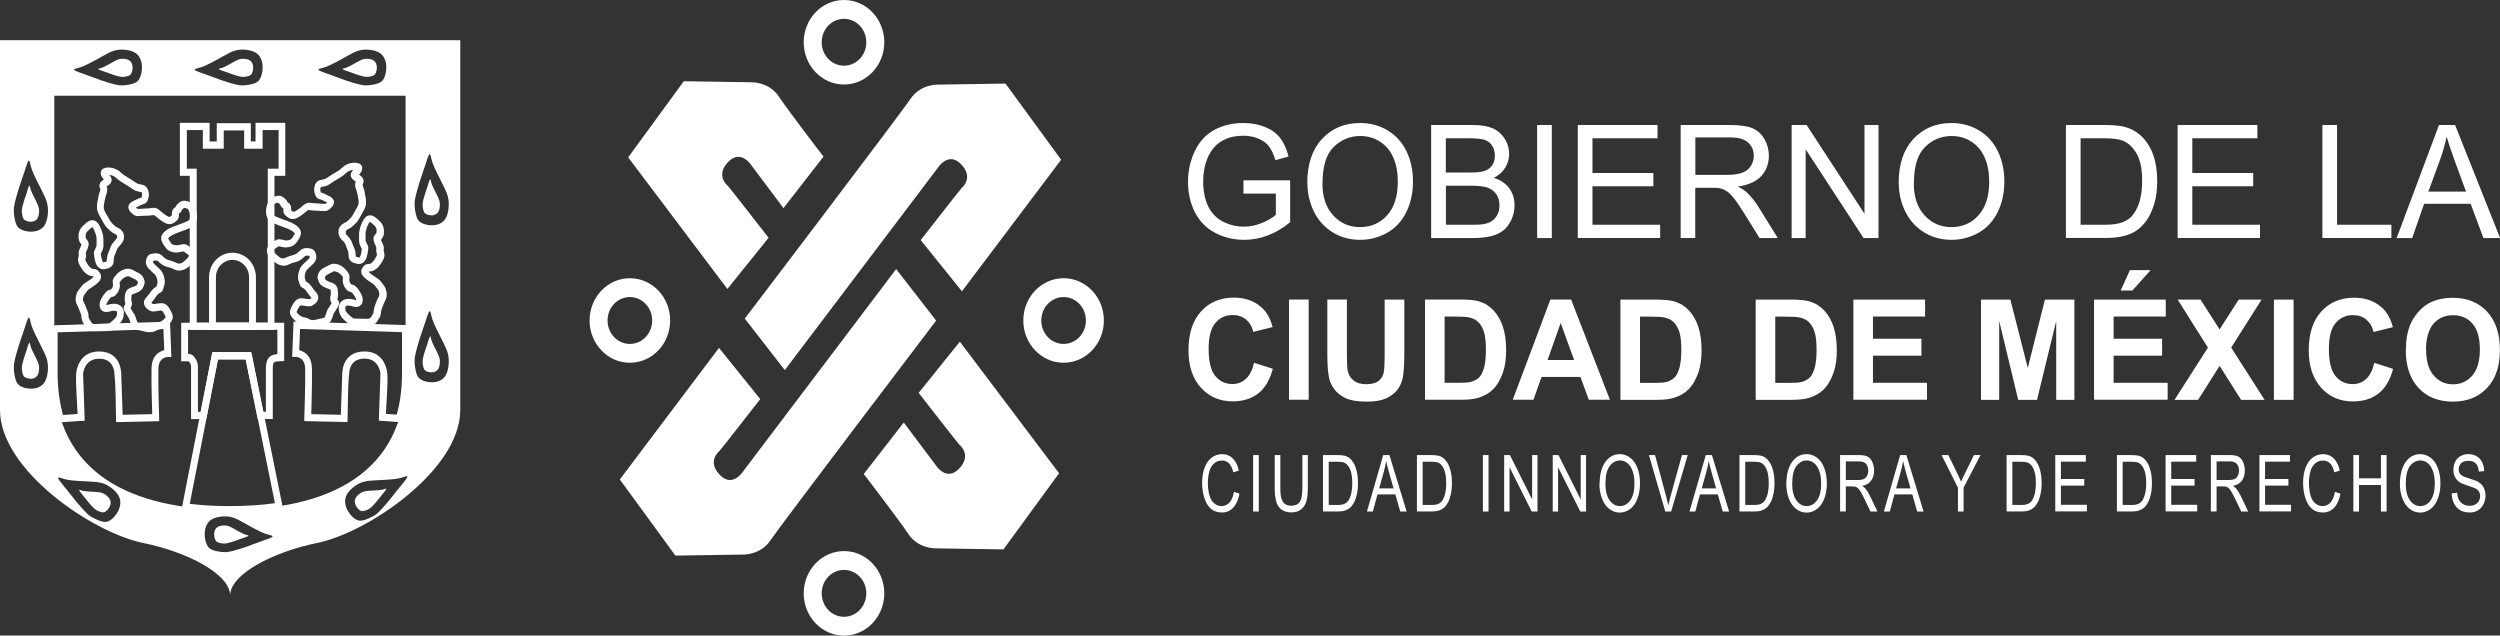 <svg xmlns="http://www.w3.org/2000/svg" id="Capa_1" data-name="Capa 1" viewBox="0 0 265.61 67.52"><rect x="0" y="0" width="265.61" height="67.52" fill="#333333" stroke="none"/><defs><style>      .cls-1, .cls-2 {        fill: #fff;        stroke-width: 0px;      }      .cls-2 {        fill-rule: evenodd;      }    </style></defs><path class="cls-1" d="m258,20.36h4l-1.22-3.33c-.37-1.01-.65-1.85-.84-2.51-.16.78-.38,1.55-.65,2.31l-1.29,3.53Zm-3.37,4.93l4.5-12.01h1.71l4.78,12.01h-1.77l-1.36-3.64h-4.94l-1.27,3.64h-1.65Zm-7.89,0v-12.01h1.56v10.6h5.77v1.41h-7.32Zm-15.38,0v-12.01h8.47v1.41h-6.91v3.69h6.47v1.41h-6.47v4.09h7.19v1.41h-8.75Zm-10.31-1.41h2.5c.77,0,1.38-.07,1.82-.22.44-.15.79-.36,1.05-.62.37-.38.65-.89.86-1.52.2-.64.31-1.41.31-2.32,0-1.26-.2-2.23-.6-2.9-.4-.68-.89-1.13-1.47-1.36-.41-.16-1.08-.25-2.01-.25h-2.46v9.19Zm-1.56,1.41v-12.01h4.04c.91,0,1.61.06,2.09.17.67.16,1.24.45,1.72.86.62.54,1.08,1.22,1.39,2.05.31.83.46,1.79.46,2.86,0,.91-.1,1.72-.31,2.42s-.48,1.29-.8,1.75c-.33.46-.68.82-1.07,1.09-.39.27-.85.47-1.4.6-.55.14-1.18.2-1.89.2h-4.23Zm-16.16-5.82c0,1.45.38,2.58,1.14,3.41.76.83,1.71,1.25,2.86,1.25s2.13-.42,2.88-1.26c.75-.84,1.13-2.03,1.13-3.57,0-.98-.16-1.83-.48-2.56-.32-.73-.79-1.29-1.41-1.69-.62-.4-1.32-.6-2.09-.6-1.1,0-2.04.39-2.83,1.16-.79.77-1.19,2.06-1.19,3.86Zm-1.61-.03c0-1.99.52-3.55,1.57-4.68,1.05-1.13,2.39-1.69,4.05-1.69,1.08,0,2.06.27,2.93.79.87.53,1.53,1.27,1.99,2.21.46.95.69,2.02.69,3.22s-.24,2.31-.72,3.27c-.48.96-1.16,1.69-2.04,2.18-.88.49-1.83.74-2.85.74-1.11,0-2.09-.27-2.96-.82-.87-.55-1.53-1.29-1.98-2.23-.45-.94-.67-1.94-.67-2.99Zm-11.37,5.85v-12.01h1.59l6.15,9.43v-9.43h1.49v12.01h-1.59l-6.15-9.43v9.43h-1.49Zm-10.23-6.71h3.33c.71,0,1.26-.08,1.66-.23.4-.15.7-.39.91-.72.21-.33.31-.69.31-1.08,0-.57-.2-1.04-.6-1.4-.4-.37-1.03-.55-1.9-.55h-3.71v3.98Zm-1.56,6.71v-12.01h5.2c1.05,0,1.84.11,2.38.32.54.22.98.6,1.3,1.14.32.55.49,1.15.49,1.81,0,.85-.27,1.57-.81,2.16-.54.58-1.37.95-2.49,1.11.41.2.72.4.94.6.45.43.88.96,1.28,1.6l2.03,3.27h-1.94l-1.55-2.5c-.45-.72-.82-1.28-1.12-1.66-.29-.38-.56-.65-.79-.8-.23-.15-.47-.26-.71-.32-.17-.04-.46-.06-.86-.06h-1.8v5.34h-1.56Zm-10.93,0v-12.01h8.47v1.41h-6.91v3.69h6.47v1.41h-6.47v4.09h7.19v1.41h-8.75Zm-4.32,0v-12.01h1.56v12.01h-1.56Zm-9.7-1.41h2.92c.5,0,.85-.02,1.06-.06.35-.06.66-.17.9-.33.24-.15.44-.38.59-.67.16-.29.23-.63.23-1.02,0-.45-.11-.84-.34-1.17-.22-.33-.54-.56-.93-.7-.4-.13-.97-.2-1.71-.2h-2.71v4.14Zm0-5.55h2.54c.69,0,1.18-.05,1.48-.14.4-.12.69-.32.89-.6.2-.28.3-.63.3-1.05,0-.4-.09-.75-.28-1.05-.19-.3-.45-.51-.8-.63-.35-.11-.94-.17-1.78-.17h-2.35v3.64Zm-1.56,6.96v-12.01h4.4c.9,0,1.61.12,2.16.36.54.24.96.62,1.27,1.12.31.5.46,1.03.46,1.59,0,.51-.14,1-.41,1.45-.27.45-.68.82-1.23,1.1.71.21,1.26.58,1.64,1.09.38.51.57,1.12.57,1.82,0,.56-.12,1.09-.35,1.57-.23.48-.52.86-.86,1.12-.34.26-.77.46-1.28.59-.52.13-1.15.2-1.89.2h-4.48Zm-11.55-5.82c0,1.45.38,2.58,1.14,3.41.76.83,1.71,1.25,2.86,1.25s2.13-.42,2.88-1.26c.75-.84,1.13-2.03,1.13-3.57,0-.98-.16-1.83-.48-2.56-.32-.73-.79-1.29-1.41-1.69-.62-.4-1.32-.6-2.09-.6-1.1,0-2.04.39-2.83,1.16-.79.77-1.19,2.06-1.19,3.86Zm-1.61-.03c0-1.99.52-3.55,1.57-4.68,1.05-1.13,2.39-1.69,4.05-1.69,1.08,0,2.06.27,2.93.79.87.53,1.53,1.27,1.99,2.21.46.95.69,2.02.69,3.22s-.24,2.31-.72,3.27c-.48.96-1.16,1.69-2.04,2.18-.88.49-1.83.74-2.85.74-1.11,0-2.09-.27-2.96-.82-.87-.55-1.53-1.29-1.98-2.23-.45-.94-.67-1.94-.67-2.99Zm-6.78,1.13v-1.41h4.96v4.45c-.76.62-1.55,1.09-2.36,1.4-.81.31-1.64.47-2.5.47-1.15,0-2.2-.25-3.14-.76-.94-.5-1.65-1.24-2.13-2.19-.48-.96-.72-2.02-.72-3.2s.24-2.26.72-3.27c.48-1.01,1.16-1.76,2.06-2.25.9-.49,1.93-.74,3.1-.74.85,0,1.61.14,2.3.42.69.28,1.22.67,1.61,1.17.39.5.69,1.16.89,1.97l-1.4.39c-.18-.61-.4-1.09-.66-1.44-.26-.35-.63-.63-1.12-.84-.48-.21-1.02-.32-1.61-.32-.71,0-1.32.11-1.84.33-.52.22-.93.51-1.25.88-.32.36-.56.76-.74,1.19-.3.75-.45,1.55-.45,2.42,0,1.07.18,1.97.54,2.7.36.72.88,1.26,1.57,1.61.69.35,1.42.53,2.19.53.67,0,1.33-.13,1.97-.4.64-.27,1.12-.55,1.45-.86v-2.25h-3.44Z"></path><path class="cls-1" d="m257.76,37.15c0,1.21.27,2.12.81,2.75.54.62,1.22.93,2.05.93s1.51-.31,2.05-.93c.53-.62.8-1.55.8-2.78s-.26-2.13-.78-2.73c-.52-.6-1.21-.9-2.07-.9s-1.55.3-2.08.91c-.52.61-.79,1.53-.79,2.75m-2.14.07c0-1.09.16-2,.47-2.74.23-.54.55-1.03.96-1.46.4-.43.85-.75,1.33-.96.64-.28,1.38-.42,2.22-.42,1.52,0,2.73.49,3.64,1.46.91.98,1.37,2.33,1.37,4.07s-.45,3.07-1.36,4.04c-.9.97-2.11,1.46-3.63,1.46s-2.75-.48-3.65-1.45c-.9-.97-1.36-2.3-1.36-4Zm-3.37,1.33l2.01.64c-.31,1.17-.82,2.04-1.54,2.61-.72.57-1.63.85-2.73.85-1.37,0-2.49-.48-3.37-1.45-.88-.97-1.32-2.29-1.32-3.97,0-1.77.44-3.15,1.33-4.13.88-.98,2.05-1.47,3.49-1.47,1.26,0,2.28.39,3.07,1.16.47.46.82,1.11,1.05,1.97l-2.06.51c-.12-.55-.38-.99-.76-1.31-.39-.32-.86-.48-1.41-.48-.76,0-1.39.28-1.86.85-.48.57-.71,1.48-.71,2.75,0,1.34.24,2.3.7,2.87.47.57,1.08.86,1.83.86.55,0,1.03-.18,1.43-.55.4-.36.69-.93.86-1.71Zm-10.65,3.93v-10.65h2.09v10.65h-2.09Zm-10.56,0l3.55-5.55-3.22-5.1h2.43l2.03,3.17,2.03-3.17h2.43l-3.23,5.1,3.55,5.55h-2.5l-2.28-3.61-2.28,3.61h-2.5Zm-5.72-11.61l.98-2.17h2.2l-1.94,2.17h-1.24Zm-2.83,11.61v-10.65h7.62v1.8h-5.54v2.36h5.15v1.8h-5.15v2.88h5.74v1.8h-7.82Zm-12.01,0v-10.65h3.12l1.85,7.26,1.82-7.26h3.13v10.65h-1.93v-8.38s-2.04,8.38-2.04,8.38h-2l-2.02-8.38v8.38h-1.93Zm-13.56,0v-10.65h7.62v1.8h-5.54v2.36h5.15v1.8h-5.15v2.88h5.74v1.8h-7.82Zm-8.3-8.85v7.05h1.55c.58,0,.99-.03,1.25-.1.34-.09.62-.24.84-.44.22-.21.4-.55.54-1.03.14-.48.21-1.13.21-1.95s-.07-1.45-.21-1.89c-.14-.44-.34-.78-.59-1.03-.25-.25-.57-.41-.96-.5-.29-.07-.86-.1-1.7-.1h-.93Zm-2.08-1.8h3.79c.86,0,1.51.07,1.96.2.6.18,1.12.51,1.55.98.43.47.76,1.04.98,1.72.22.68.34,1.52.34,2.52,0,.88-.11,1.63-.32,2.27-.26.78-.62,1.4-1.1,1.88-.36.36-.85.65-1.46.85-.46.15-1.07.23-1.84.23h-3.9v-10.65Zm-12.29,1.8v7.05h1.55c.58,0,.99-.03,1.25-.1.34-.09.62-.24.84-.44.22-.21.4-.55.54-1.03.14-.48.21-1.13.21-1.95s-.07-1.45-.21-1.89c-.14-.44-.34-.78-.59-1.03-.25-.25-.57-.41-.96-.5-.29-.07-.86-.1-1.7-.1h-.93Zm-2.08-1.8h3.79c.86,0,1.51.07,1.96.2.6.18,1.12.51,1.55.98.43.47.76,1.04.98,1.72.22.68.34,1.52.34,2.52,0,.88-.11,1.63-.32,2.27-.26.78-.62,1.4-1.1,1.88-.36.36-.85.65-1.46.85-.46.15-1.07.23-1.84.23h-3.9v-10.65Zm-4.92,6.42l-1.43-3.94-1.39,3.94h2.82Zm3.81,4.22h-2.25l-.89-2.42h-4.13l-.86,2.42h-2.2l4-10.65h2.2l4.12,10.65Zm-17.57-8.85v7.05h1.55c.58,0,.99-.03,1.25-.1.34-.09.62-.24.84-.44.22-.21.4-.55.54-1.03.14-.48.21-1.13.21-1.95s-.07-1.45-.21-1.89c-.14-.44-.34-.78-.59-1.03-.25-.25-.57-.41-.96-.5-.29-.07-.86-.1-1.7-.1h-.93Zm-2.08-1.8h3.79c.86,0,1.51.07,1.96.2.6.18,1.12.51,1.55.98.43.47.76,1.04.98,1.72.22.68.34,1.52.34,2.52,0,.88-.11,1.63-.32,2.27-.26.78-.62,1.4-1.1,1.88-.36.36-.85.65-1.46.85-.46.15-1.07.23-1.84.23h-3.9v-10.65Zm-10.38,0h2.08v5.77c0,.92.03,1.51.08,1.78.09.44.3.79.63,1.05.33.27.79.4,1.36.4s1.02-.12,1.32-.37c.3-.25.47-.56.53-.92.06-.36.09-.97.09-1.81v-5.89h2.09v5.6c0,1.28-.06,2.18-.17,2.71-.11.53-.32.97-.62,1.34-.3.36-.7.65-1.21.87-.51.22-1.16.32-1.97.32-.98,0-1.72-.12-2.23-.35-.51-.24-.91-.54-1.2-.92-.29-.38-.49-.77-.58-1.18-.14-.61-.2-1.51-.2-2.7v-5.69Zm-4.07,10.65v-10.65h2.09v10.65h-2.09Zm-3.73-3.93l2.01.64c-.31,1.17-.82,2.04-1.54,2.61-.72.57-1.63.85-2.73.85-1.37,0-2.49-.48-3.37-1.45-.88-.97-1.32-2.29-1.32-3.97,0-1.77.44-3.15,1.33-4.13.88-.98,2.05-1.47,3.49-1.47,1.26,0,2.28.39,3.07,1.16.47.46.82,1.11,1.05,1.97l-2.06.51c-.12-.55-.38-.99-.76-1.31-.39-.32-.86-.48-1.41-.48-.76,0-1.39.28-1.86.85-.48.57-.71,1.48-.71,2.75,0,1.34.24,2.3.7,2.87.47.57,1.08.86,1.83.86.55,0,1.03-.18,1.43-.55.4-.36.69-.93.86-1.71Z"></path><path class="cls-1" d="m260.49,52.42l.56-.07c.03.3.09.55.19.74.1.19.25.35.45.47.2.12.43.18.69.18.23,0,.43-.04.6-.14.17-.09.3-.22.39-.37.08-.16.13-.33.13-.51s-.04-.35-.12-.49c-.08-.14-.22-.26-.41-.35-.12-.06-.39-.16-.8-.29-.41-.13-.7-.26-.87-.37-.21-.15-.37-.34-.48-.56-.11-.22-.16-.47-.16-.75,0-.3.07-.59.19-.85.13-.26.32-.46.56-.6.25-.14.52-.21.83-.21.33,0,.63.07.88.22.25.14.45.35.59.63.14.28.21.59.22.95l-.57.06c-.03-.38-.13-.67-.31-.86-.18-.19-.44-.29-.79-.29s-.62.09-.79.26c-.16.18-.25.39-.25.64,0,.22.06.39.18.53.12.14.41.28.9.43.48.15.82.27,1,.38.26.16.46.36.58.61.12.25.19.53.19.85s-.07.62-.21.9c-.14.28-.33.5-.59.66-.26.16-.55.23-.87.23-.41,0-.75-.08-1.02-.24-.28-.16-.49-.4-.65-.71-.16-.32-.24-.68-.25-1.08m-4.88-.98c0,.72.15,1.29.44,1.71.29.41.66.62,1.1.62s.82-.21,1.11-.63c.29-.42.43-1.01.43-1.79,0-.49-.06-.91-.19-1.28-.12-.36-.3-.65-.54-.85-.24-.2-.51-.3-.8-.3-.42,0-.78.19-1.09.58s-.46,1.03-.46,1.93Zm-.62-.01c0-.99.2-1.77.6-2.34.4-.56.92-.84,1.55-.84.42,0,.79.13,1.13.4.33.26.59.63.76,1.11.18.47.26,1.01.26,1.61s-.09,1.15-.28,1.63c-.18.48-.45.84-.78,1.09-.34.25-.7.37-1.09.37-.42,0-.8-.14-1.14-.41-.33-.27-.59-.64-.76-1.12-.17-.47-.26-.97-.26-1.5Zm-4.95,2.92v-6h.6v2.47h2.33v-2.47h.6v6h-.6v-2.82h-2.33v2.82h-.6Zm-1.97-2.1l.6.2c-.12.65-.35,1.15-.67,1.49-.32.34-.72.51-1.19.51s-.88-.13-1.18-.4c-.3-.26-.53-.64-.69-1.14-.16-.5-.24-1.03-.24-1.61,0-.62.09-1.17.27-1.63.18-.47.43-.82.76-1.06.33-.24.69-.36,1.09-.36.45,0,.83.15,1.14.46.31.31.52.73.64,1.29l-.58.18c-.1-.44-.26-.75-.45-.95-.2-.2-.45-.3-.75-.3-.34,0-.63.11-.87.33-.23.22-.4.52-.49.89-.09.37-.14.76-.14,1.15,0,.51.06.96.17,1.34.11.38.28.66.52.85.23.19.49.28.76.28.33,0,.61-.13.84-.38.23-.26.39-.64.47-1.14Zm-8.01,2.1v-6h3.25v.7h-2.65v1.84h2.48v.7h-2.48v2.04h2.76v.7h-3.36Zm-4.56-3.35h1.28c.27,0,.48-.04.64-.11.15-.07.27-.19.35-.36.08-.16.12-.34.12-.54,0-.28-.08-.52-.23-.7-.15-.18-.4-.27-.73-.27h-1.42v1.99Zm-.6,3.35v-6h2c.4,0,.71.05.92.16.21.11.38.3.5.57.12.27.19.57.19.9,0,.43-.1.78-.31,1.08-.21.29-.53.48-.96.56.16.1.28.2.36.3.17.21.34.48.49.8l.78,1.63h-.74l-.6-1.25c-.17-.36-.32-.64-.43-.83-.11-.19-.21-.32-.3-.4-.09-.08-.18-.13-.27-.16-.07-.02-.18-.03-.33-.03h-.69v2.66h-.6Zm-4.81,0v-6h3.25v.7h-2.65v1.84h2.48v.7h-2.48v2.04h2.76v.7h-3.36Zm-4.57-.7h.96c.3,0,.53-.04.7-.11.17-.07.3-.18.4-.31.14-.19.25-.44.33-.76.08-.32.12-.7.12-1.16,0-.63-.08-1.11-.23-1.45-.15-.34-.34-.56-.56-.68-.16-.08-.42-.12-.77-.12h-.94v4.59Zm-.6.7v-6h1.55c.35,0,.62.03.8.08.26.08.48.22.66.43.24.27.42.61.53,1.03.12.42.18.89.18,1.43,0,.46-.04.86-.12,1.21-.08.35-.18.64-.31.87-.13.23-.26.41-.41.54-.15.13-.33.23-.54.3-.21.07-.45.1-.72.1h-1.62Zm-6.55,0v-6h3.25v.7h-2.65v1.84h2.48v.7h-2.48v2.04h2.76v.7h-3.36Zm-4.57-.7h.96c.3,0,.53-.04.7-.11.17-.07.3-.18.4-.31.14-.19.25-.44.33-.76.08-.32.12-.7.12-1.16,0-.63-.08-1.11-.23-1.45-.15-.34-.34-.56-.56-.68-.16-.08-.42-.12-.77-.12h-.94v4.59Zm-.6.7v-6h1.55c.35,0,.62.03.8.08.26.08.48.22.66.43.24.27.42.61.53,1.03.12.42.18.89.18,1.43,0,.46-.04.86-.12,1.21-.08.35-.18.64-.31.87-.13.23-.26.41-.41.54-.15.13-.33.23-.54.3-.21.07-.45.1-.72.1h-1.62Zm-5.17,0v-2.54l-1.74-3.46h.72l.89,1.82c.17.34.32.67.46,1.01.14-.31.3-.67.5-1.06l.87-1.77h.7l-1.8,3.46v2.54h-.6Zm-6.57-2.46h1.53l-.47-1.66c-.14-.51-.25-.92-.32-1.25-.06.39-.14.77-.25,1.15l-.49,1.76Zm-1.3,2.46l1.73-6h.66l1.83,6h-.68l-.52-1.82h-1.9l-.49,1.82h-.63Zm-4.05-3.35h1.28c.27,0,.48-.04.64-.11.15-.07.27-.19.35-.36.08-.16.12-.34.12-.54,0-.28-.08-.52-.23-.7-.15-.18-.4-.27-.73-.27h-1.42v1.99Zm-.6,3.35v-6h2c.4,0,.71.05.92.16.21.11.38.3.5.57.12.27.19.57.19.9,0,.43-.1.78-.31,1.08-.21.29-.52.48-.96.56.16.1.28.2.36.3.17.21.34.48.49.8l.78,1.63h-.74l-.6-1.25c-.17-.36-.32-.64-.43-.83-.11-.19-.21-.32-.3-.4-.09-.08-.18-.13-.27-.16-.07-.02-.18-.03-.33-.03h-.69v2.66h-.6Zm-5.09-2.91c0,.72.15,1.29.44,1.71.29.41.66.62,1.1.62s.82-.21,1.11-.63c.29-.42.43-1.01.43-1.79,0-.49-.06-.91-.19-1.28-.12-.36-.31-.65-.54-.85-.24-.2-.51-.3-.8-.3-.42,0-.78.19-1.09.58s-.46,1.03-.46,1.93Zm-.62-.01c0-.99.2-1.77.6-2.34.4-.56.92-.84,1.55-.84.42,0,.79.13,1.13.4.33.26.59.63.76,1.11.18.47.26,1.01.26,1.61s-.09,1.15-.28,1.63c-.18.48-.45.84-.78,1.09-.34.25-.7.37-1.09.37-.42,0-.8-.14-1.14-.41-.33-.27-.59-.64-.76-1.12-.17-.47-.26-.97-.26-1.5Zm-4.38,2.22h.96c.3,0,.53-.04.7-.11.17-.07.3-.18.4-.31.14-.19.25-.44.33-.76.08-.32.12-.7.12-1.16,0-.63-.08-1.11-.23-1.45-.15-.34-.34-.56-.56-.68-.16-.08-.42-.12-.77-.12h-.94v4.59Zm-.6.7v-6h1.55c.35,0,.62.03.8.08.26.08.48.22.66.43.24.27.42.61.53,1.03.12.42.18.89.18,1.43,0,.46-.04.86-.12,1.21-.08.35-.18.64-.31.87-.13.23-.26.41-.41.54-.15.13-.33.23-.54.3-.21.07-.45.1-.72.1h-1.62Zm-4.01-2.46h1.53l-.47-1.66c-.14-.51-.25-.92-.32-1.25-.06.39-.14.77-.25,1.15l-.49,1.76Zm-1.3,2.46l1.73-6h.65l1.83,6h-.68l-.52-1.82h-1.9l-.49,1.82h-.63Zm-2.57,0l-1.74-6h.65l1.17,4.36c.09.35.17.68.24.98.07-.33.15-.65.24-.98l1.21-4.36h.61l-1.76,6h-.62Zm-6.36-2.91c0,.72.15,1.29.44,1.71.29.41.66.62,1.1.62s.82-.21,1.11-.63c.29-.42.43-1.01.43-1.79,0-.49-.06-.91-.19-1.28-.12-.36-.3-.65-.54-.85-.24-.2-.51-.3-.8-.3-.42,0-.78.19-1.09.58-.3.39-.46,1.03-.46,1.93Zm-.62-.01c0-.99.2-1.77.6-2.34.4-.56.92-.84,1.55-.84.42,0,.79.13,1.12.4.33.26.59.63.76,1.11.18.47.26,1.01.26,1.61s-.09,1.15-.28,1.63c-.18.48-.45.84-.78,1.09-.34.25-.7.37-1.09.37-.42,0-.8-.14-1.14-.41-.33-.27-.59-.64-.76-1.12-.17-.47-.26-.97-.26-1.5Zm-4.98,2.92v-6h.61l2.36,4.71v-4.71h.57v6h-.61l-2.36-4.71v4.71h-.57Zm-5.16,0v-6h.61l2.36,4.71v-4.71h.57v6h-.61l-2.36-4.71v4.71h-.57Zm-2.26,0v-6h.6v6h-.6Zm-6.41-.7h.96c.3,0,.53-.04.7-.11.17-.07.3-.18.4-.31.14-.19.25-.44.33-.76.08-.32.12-.7.12-1.16,0-.63-.08-1.11-.23-1.45-.15-.34-.34-.56-.56-.68-.16-.08-.42-.12-.77-.12h-.94v4.59Zm-.6.7v-6h1.55c.35,0,.62.03.8.08.26.08.48.22.66.43.24.27.42.61.53,1.03.12.42.18.89.18,1.43,0,.46-.04.86-.12,1.21-.08.35-.18.64-.31.87-.13.23-.26.41-.41.54-.15.13-.33.23-.54.3-.21.07-.45.1-.72.1h-1.63Zm-4.01-2.46h1.53l-.47-1.66c-.14-.51-.25-.92-.32-1.25-.06.39-.14.77-.25,1.15l-.49,1.76Zm-1.3,2.46l1.73-6h.66l1.83,6h-.68l-.52-1.82h-1.9l-.49,1.82h-.63Zm-4.07-.7h.96c.3,0,.53-.04.7-.11.17-.07.3-.18.4-.31.14-.19.25-.44.33-.76.08-.32.12-.7.12-1.16,0-.63-.08-1.11-.23-1.45-.15-.34-.34-.56-.56-.68-.16-.08-.42-.12-.77-.12h-.94v4.59Zm-.6.7v-6h1.55c.35,0,.62.03.8.08.26.08.48.22.66.43.24.27.42.61.53,1.03.12.42.18.89.18,1.43,0,.46-.04.86-.12,1.21-.08.35-.18.64-.31.87-.13.23-.26.41-.41.54-.15.13-.33.23-.54.3-.21.07-.45.1-.72.1h-1.62Zm-2.21-6h.6v3.46c0,.6-.05,1.08-.15,1.44-.1.35-.29.64-.55.86-.27.22-.62.33-1.05.33s-.76-.1-1.03-.29c-.27-.19-.46-.47-.57-.84-.11-.37-.17-.87-.17-1.5v-3.46h.6v3.46c0,.52.04.91.11,1.15.07.25.2.44.37.57.18.13.39.2.65.2.44,0,.75-.13.93-.4.19-.27.28-.77.28-1.53v-3.46Zm-5.21,6v-6h.6v6h-.6Zm-2.05-2.1l.6.2c-.12.65-.35,1.15-.67,1.49-.32.34-.72.51-1.19.51s-.88-.13-1.18-.4c-.3-.26-.53-.64-.69-1.14-.16-.5-.24-1.03-.24-1.61,0-.62.09-1.17.27-1.63.18-.47.43-.82.76-1.06.33-.24.69-.36,1.09-.36.45,0,.83.15,1.14.46.31.31.52.73.64,1.29l-.59.18c-.1-.44-.26-.75-.45-.95-.2-.2-.45-.3-.75-.3-.35,0-.63.11-.87.33-.23.22-.4.52-.49.89-.09.37-.14.76-.14,1.15,0,.51.06.96.17,1.34.11.38.28.66.52.85.23.19.49.28.76.28.33,0,.61-.13.85-.38.23-.26.39-.64.47-1.14Z"></path><path class="cls-2" d="m79.12,33.84l4.26,5.48,16.25-21.48s1.13-1.81,2.49-.38c1.37,1.43.1,2.49.02,2.55-.08.06-4.32,5.5-4.32,5.5l4.38,5.44,10.54-13.98-5.91-8.09-7.16.11s-1.87-.08-2.94,1.52c-1.07,1.6-17.61,23.35-17.61,23.35"></path><path class="cls-2" d="m99.47,34.07l-4.26-5.48-16.25,21.48s-1.13,1.81-2.49.38c-1.37-1.43-.1-2.49-.02-2.55s4.32-5.5,4.32-5.5l-4.38-5.44-10.54,13.98,5.91,8.09,7.16-.11s1.87.08,2.94-1.52c1.07-1.6,17.61-23.35,17.61-23.35"></path><path class="cls-2" d="m87.5,16.63l-4.26,5.48-3.39-4.52s-1.13-1.81-2.49-.38c-1.37,1.43-.1,2.49-.02,2.55.08.06,4.32,5.5,4.32,5.5l-4.38,5.44-10.54-13.98,5.91-8.09,7.16.11s1.87-.08,2.94,1.52c1.07,1.6,4.75,6.39,4.75,6.39"></path><path class="cls-2" d="m91.76,50.37l4.26-5.48,3.39,4.52s1.13,1.81,2.49.38c1.37-1.43.1-2.49.02-2.55-.08-.06-4.32-5.5-4.32-5.5l4.38-5.44,10.54,13.98-5.91,8.09-7.16-.11s-1.87.08-2.94-1.52c-1.07-1.6-4.75-6.39-4.75-6.39"></path><path class="cls-2" d="m89.67,60.55c1.31,0,2.37,1.11,2.37,2.49s-1.06,2.49-2.37,2.49-2.37-1.11-2.37-2.49,1.06-2.49,2.37-2.49m0-2c2.37,0,4.28,2.01,4.28,4.49s-1.92,4.49-4.28,4.49-4.28-2.01-4.28-4.49,1.92-4.49,4.28-4.49Z"></path><path class="cls-2" d="m89.67,2c1.31,0,2.37,1.11,2.37,2.49s-1.06,2.49-2.37,2.49-2.37-1.11-2.37-2.49,1.06-2.49,2.37-2.49m0-2c2.37,0,4.28,2.01,4.28,4.49s-1.92,4.49-4.28,4.49-4.28-2.01-4.28-4.49,1.92-4.49,4.28-4.49Z"></path><path class="cls-2" d="m66.92,31.56c1.31,0,2.37,1.11,2.37,2.49s-1.06,2.49-2.37,2.49-2.37-1.11-2.37-2.49,1.06-2.49,2.37-2.49m0-2c2.37,0,4.28,2.01,4.28,4.49s-1.92,4.49-4.28,4.49-4.28-2.01-4.28-4.49,1.92-4.49,4.28-4.49Z"></path><path class="cls-2" d="m113,31.56c1.31,0,2.37,1.11,2.37,2.49s-1.06,2.49-2.37,2.49-2.37-1.11-2.37-2.49,1.06-2.49,2.37-2.49m0-2c2.37,0,4.28,2.01,4.28,4.49s-1.92,4.49-4.28,4.49-4.28-2.01-4.28-4.49,1.92-4.49,4.28-4.49Z"></path><path class="cls-2" d="m25.76,57.18c-.27.1-.56.21-.82.3-.26.09-.5.16-.67.2-.18.05-.3.07-.47.07-.17,0-.39-.04-.55-.09-.16-.05-.25-.11-.33-.22-.07-.11-.12-.27-.15-.44-.03-.17-.03-.36.02-.53.04-.17.13-.33.27-.44.14-.11.34-.17.54-.19.2-.03.41-.02.62.04.21.06.42.18.64.3.22.12.44.25.63.35.19.1.35.18.48.23.13.05.22.07.31.09.09.02.16.05.08.11-.09.05-.33.14-.6.23m1.94.34c-.53.19-1.11.42-1.63.6-.52.18-.98.31-1.33.4-.35.09-.58.14-.92.13-.34-.01-.78-.08-1.1-.18-.31-.1-.5-.22-.65-.44-.14-.22-.24-.53-.29-.86-.05-.34-.05-.7.04-1.04.09-.34.26-.66.54-.87.28-.21.67-.33,1.07-.38.4-.05.82-.05,1.23.07.42.12.83.35,1.26.59.43.24.86.49,1.24.68.38.2.7.35.96.45.25.09.44.13.61.18.17.05.32.1.16.21-.17.11-.66.27-1.19.46Zm12.93-5.02c-.18.23-.38.48-.56.7-.18.22-.35.4-.48.54-.13.13-.22.22-.37.31-.15.09-.36.18-.52.22-.16.04-.27.04-.39-.02-.12-.05-.24-.16-.34-.29-.11-.13-.2-.29-.24-.46-.05-.17-.05-.36.02-.53.07-.17.21-.32.37-.46.16-.13.34-.24.55-.3.21-.06.45-.07.69-.09.24-.01.49-.02.71-.04.21-.02.39-.04.53-.06.13-.03.22-.06.31-.09.09-.03.17-.04.12.05-.05.09-.22.3-.4.52Zm1.83-.75c-.36.45-.75.96-1.1,1.39-.36.43-.69.8-.94,1.06-.25.27-.43.43-.73.61-.3.17-.71.35-1.03.44-.32.09-.54.08-.77-.03-.23-.11-.47-.32-.68-.58-.21-.26-.39-.58-.48-.91-.09-.34-.1-.7.04-1.04.14-.34.42-.64.73-.9.32-.26.68-.48,1.09-.6.42-.12.89-.15,1.37-.17.48-.02.98-.05,1.4-.08.42-.03.77-.07,1.04-.13.26-.06.44-.13.61-.18.17-.05.33-.09.24.1-.09.18-.43.59-.79,1.04ZM11.08,7.6c.27.1.56.21.82.3.26.09.5.16.67.2.18.05.3.07.47.07.17,0,.4-.04.55-.09.16-.05.25-.11.33-.22.07-.11.12-.27.15-.44.03-.17.03-.36-.02-.53-.04-.17-.13-.33-.27-.44-.14-.11-.34-.17-.54-.19-.2-.03-.41-.02-.62.04-.21.06-.42.18-.64.3-.22.12-.44.25-.63.35-.19.1-.35.18-.48.23-.13.05-.22.07-.31.09-.09.02-.16.05-.08.11.08.05.33.14.6.23Zm12.81,0c.27.1.56.21.82.3.26.09.5.16.67.2.18.05.3.07.47.07.17,0,.4-.04.55-.09.16-.05.25-.11.33-.22.07-.11.12-.27.15-.44.03-.17.03-.36-.02-.53-.04-.17-.13-.33-.27-.44-.14-.11-.34-.17-.54-.19-.2-.03-.41-.02-.62.04-.21.06-.42.18-.64.3-.22.12-.44.25-.63.35-.19.1-.35.18-.48.23-.13.05-.22.07-.31.09-.09.02-.16.05-.08.11.09.05.33.14.6.23Zm-1.94.34c.53.19,1.11.42,1.63.6.52.18.98.31,1.33.4.35.09.58.14.92.13.34-.01.78-.08,1.1-.18.32-.1.5-.22.65-.44.14-.22.24-.53.29-.86.05-.34.05-.7-.04-1.04-.09-.34-.26-.66-.54-.87-.28-.21-.67-.33-1.07-.38-.4-.05-.82-.05-1.23.07-.42.12-.83.35-1.26.59-.43.24-.86.49-1.24.68-.38.2-.7.35-.96.45-.25.09-.44.13-.61.18-.17.05-.33.1-.16.21.17.11.66.27,1.19.46Zm15.08-.34c.27.1.56.21.82.3.26.09.5.16.67.2.18.05.3.07.47.07.17,0,.4-.04.55-.09.16-.05.25-.11.33-.22.07-.11.12-.27.15-.44.03-.17.03-.36-.02-.53-.04-.17-.13-.33-.27-.44-.14-.11-.34-.17-.54-.19-.2-.03-.41-.02-.62.04-.21.06-.42.18-.64.3-.22.12-.44.25-.63.35-.19.1-.35.18-.48.23-.13.05-.22.07-.31.09-.09.02-.16.05-.08.11.09.05.33.14.6.23Zm-1.94.34c.53.19,1.11.42,1.63.6.52.18.98.31,1.33.4.35.09.58.14.92.13.34-.01.78-.08,1.1-.18.31-.1.5-.22.65-.44.14-.22.24-.53.29-.86.05-.34.05-.7-.04-1.04-.09-.34-.26-.66-.54-.87-.28-.21-.67-.33-1.07-.38-.4-.05-.82-.05-1.23.07-.42.12-.83.35-1.26.59-.43.24-.86.49-1.24.68-.38.2-.7.35-.96.45-.25.09-.44.13-.61.18-.17.05-.33.1-.16.21.17.11.66.27,1.19.46ZM2.87,37.08c-.09.28-.2.59-.29.86-.09.28-.15.52-.2.71-.04.18-.07.31-.06.49,0,.18.04.41.09.58.05.17.11.27.21.34.11.08.25.13.42.16.16.03.34.03.5-.02.16-.05.32-.14.42-.29.1-.15.16-.36.18-.57.03-.21.02-.43-.04-.65-.06-.22-.17-.44-.28-.67-.12-.23-.23-.46-.33-.66-.1-.2-.17-.37-.22-.51-.05-.14-.06-.23-.09-.33-.02-.09-.05-.17-.1-.08-.05.09-.13.35-.22.63Zm-.32-2.03c-.18.56-.4,1.16-.57,1.71-.17.54-.3,1.03-.39,1.39-.09.36-.13.61-.12.97,0,.35.08.82.17,1.15.09.33.21.53.42.68.21.15.5.26.82.31.32.05.67.05,1-.04.32-.09.63-.27.83-.57.2-.3.31-.7.36-1.12.05-.42.04-.86-.07-1.29-.11-.44-.34-.87-.56-1.32-.23-.45-.46-.9-.65-1.3-.19-.4-.34-.73-.43-1-.09-.27-.12-.46-.17-.64-.04-.18-.1-.34-.2-.16-.1.18-.26.69-.44,1.25Zm.32-14.65c-.09.28-.2.59-.29.86-.09.28-.15.52-.2.71-.04.18-.07.31-.06.49,0,.18.04.41.09.58.05.17.11.27.21.34.11.08.25.13.42.16.16.03.34.03.5-.02.16-.05.32-.14.42-.29.1-.15.16-.36.18-.57.03-.21.02-.43-.04-.65-.06-.22-.17-.44-.28-.67-.12-.23-.23-.46-.33-.66-.1-.2-.17-.37-.22-.51-.05-.14-.06-.23-.09-.33-.02-.09-.05-.17-.1-.08-.05.09-.13.35-.22.63Zm-.32-2.03c-.18.56-.4,1.16-.57,1.71-.17.54-.3,1.03-.39,1.39-.09.36-.13.61-.12.97,0,.35.08.82.17,1.15.09.33.21.53.42.68.21.15.5.26.82.31.32.05.67.05,1-.04.32-.09.63-.27.83-.57.2-.3.31-.7.36-1.12.05-.42.04-.86-.07-1.29-.11-.44-.34-.87-.56-1.32-.23-.45-.46-.9-.65-1.3-.19-.4-.34-.73-.43-1-.09-.27-.12-.46-.17-.64-.04-.18-.1-.34-.2-.16-.1.18-.26.69-.44,1.25Zm6.27,34.27c.18.23.38.48.56.7.18.22.35.4.48.54.13.13.22.22.37.31.15.09.36.18.52.22.16.04.27.04.39-.02.12-.06.24-.16.34-.29.11-.13.2-.29.24-.46.05-.17.05-.36-.02-.53-.07-.17-.21-.32-.37-.46-.16-.13-.34-.24-.55-.3-.21-.06-.45-.07-.69-.09-.24-.01-.49-.02-.71-.04-.21-.02-.39-.04-.53-.06-.13-.03-.22-.06-.31-.09-.09-.03-.17-.04-.12.05.05.09.22.3.4.52Zm-1.83-.75c.36.45.75.96,1.1,1.39.36.43.69.8.94,1.06.25.27.43.43.73.61.3.17.71.35,1.03.44.32.09.54.08.77-.03.23-.11.47-.32.68-.58.21-.26.39-.58.48-.91.09-.34.1-.7-.04-1.04-.14-.34-.42-.64-.73-.9-.32-.26-.68-.48-1.09-.6-.41-.12-.89-.15-1.37-.17-.48-.02-.98-.05-1.4-.08-.42-.03-.78-.07-1.04-.13-.26-.06-.44-.13-.61-.18-.17-.05-.33-.09-.24.1.09.18.43.59.79,1.04Zm38.46-15.49c-.09.28-.2.59-.29.86-.09.28-.15.52-.2.71-.04.18-.07.31-.06.49,0,.18.04.41.09.58.05.17.11.27.21.34.11.08.25.13.42.16.16.03.34.03.5-.02.16-.05.32-.14.42-.29.1-.15.16-.36.18-.57.03-.21.02-.43-.04-.65-.06-.22-.17-.44-.28-.67-.12-.23-.23-.46-.33-.66-.1-.2-.17-.37-.22-.51-.05-.14-.06-.23-.08-.33-.02-.09-.05-.17-.1-.08-.05.09-.13.35-.22.63Zm-.32-2.03c-.18.56-.4,1.16-.57,1.71-.17.54-.3,1.03-.39,1.39-.09.37-.13.61-.12.97,0,.35.08.82.17,1.15.09.33.21.53.42.68.21.15.5.26.82.31s.67.05,1-.04c.33-.09.63-.27.83-.57.2-.3.31-.7.36-1.12.05-.42.04-.86-.07-1.29-.11-.44-.34-.87-.56-1.32-.23-.45-.46-.9-.65-1.3-.19-.4-.34-.73-.43-1-.09-.27-.12-.46-.17-.64-.04-.18-.1-.34-.2-.16-.1.18-.26.69-.44,1.25Zm.32-14.65c-.09.28-.2.59-.29.86-.09.28-.15.52-.2.71-.04.18-.07.31-.06.49,0,.18.04.41.09.58.05.17.11.27.21.34.11.08.25.13.42.16.16.03.34.03.5-.02.16-.05.32-.14.42-.29.1-.15.16-.36.18-.57.03-.21.02-.43-.04-.65-.06-.22-.17-.44-.28-.67-.12-.23-.23-.46-.33-.66-.1-.2-.17-.37-.22-.51-.05-.14-.06-.23-.08-.33-.02-.09-.05-.17-.1-.08-.05.09-.13.35-.22.63Zm-.32-2.03c-.18.56-.4,1.16-.57,1.71-.17.54-.3,1.03-.39,1.39-.09.37-.13.61-.12.97,0,.35.08.82.17,1.15.09.33.21.53.42.68.21.15.5.26.82.31.32.05.67.05,1-.04.33-.09.63-.27.83-.57.2-.3.31-.7.36-1.12.05-.42.04-.86-.07-1.29-.11-.44-.34-.87-.56-1.32-.23-.45-.46-.9-.65-1.3-.19-.4-.34-.73-.43-1-.09-.27-.12-.46-.17-.64-.04-.18-.1-.34-.2-.17-.1.18-.26.69-.44,1.25ZM9.13,7.94c.53.19,1.11.42,1.63.6.52.18.98.31,1.33.4.35.09.58.14.92.13.34-.01.78-.08,1.1-.18.32-.1.5-.22.65-.44.14-.22.24-.53.29-.86.05-.34.05-.7-.04-1.04-.09-.34-.26-.66-.54-.87-.28-.21-.67-.33-1.07-.38-.4-.05-.82-.05-1.23.07-.42.12-.83.35-1.26.59-.43.24-.86.49-1.24.68-.38.2-.7.35-.96.45-.25.09-.44.13-.61.18-.17.05-.33.1-.16.21.17.11.66.27,1.19.46ZM0,4.27h48.9v39.3c0,6.36-9.82,13.02-15.18,14.11-4.74.97-9.23,3.31-9.27,5.56-.04-2.25-4.53-4.6-9.27-5.56-5.36-1.09-15.18-7.76-15.18-14.11V4.27Zm5.77,5.9h37.32v29.48c0,10.75-8.4,14.5-18.66,14.5s-18.66-3.75-18.66-14.5V10.18Z"></path><path class="cls-1" d="m8.65,44.71l-2.47.18-.09-.28c-.23-.74-.41-1.53-.52-2.37-.11-.82-.17-1.68-.17-2.58v-5.09l12.66-.4.15,3.76h-.38s-.97-.03-1,1.23c-.04,1.63.08,5.19.08,5.2v.39s-4.57.1-4.57.1c-.06-1.57-.01-3.56-.18-5.06,0,0,.07-1.65-1.57-1.68-1.58-.03-1.75,1.46-1.76,1.61l.17,4.98-.35.03Zm-1.95-.62l1.54-.11c-.04-1.27-.21-3.1-.15-4.3,0,0,.14-2.38,2.5-2.34,2.38.05,2.29,2.44,2.29,2.44l.15,4.29,3.14-.07c-.03-.97-.1-3.53-.07-4.86.03-1.41.85-1.81,1.35-1.93l-.09-2.26-11.24.36v4.35c0,.87.06,1.7.17,2.47.1.69.23,1.34.41,1.96Z"></path><path class="cls-1" d="m18.29,22.83s0,0,0,0h0Zm.72-.18s0-.02,0,0h0Zm-.34-.66s0,0,0,0h0Zm-2.02,8.43s-.02.02,0,0h0Zm-2.95,3.4s0,0,0,0Zm-3.75-4.48h0s.01,0,0,0Zm2.25-3.77c.09-.1.18-.2.22-.29.02-.04.03-.09.03-.13,0-.04,0-.07-.01-.1,0-.02-.02-.04-.04-.06-.03-.03-.06-.06-.09-.08l-.11-.06c-.08-.04-.17-.08-.28-.16-.09-.06-.19-.14-.28-.23-.1-.09-.2-.19-.28-.27-.08-.09-.15-.17-.21-.26-.05-.08-.1-.16-.15-.25-.11-.2-.22-.41-.34-.61-.11-.19-.23-.4-.3-.62-.04-.14-.06-.28-.06-.41,0-.12,0-.22.01-.3l.02-.19c.02-.14.06-.28.08-.41.02-.12.05-.28.08-.43.03-.1.06-.2.09-.28l.05-.14s.03-.09.03-.13v-.05s-.02-.05-.02-.05c-.07-.18-.14-.36,0-.61.08-.15.23-.26.37-.36l.03-.02h-.01c-.07-.1-.15-.19-.21-.29l-.03-.05c-.06-.12-.1-.25-.09-.38.01-.17.09-.32.25-.42l.03-.02c.11-.06.25-.1.4-.11.13-.01.29,0,.43.02.12.02.24.05.35.09.13.05.24.1.33.15.15.08.23.16.32.25l.2.17c.06.05.13.1.2.15.11.07.23.15.36.22.24.14.47.29.7.45.1.07.2.14.29.18l.12.06s.09.03.15.04h.07c.18.04.39.07.57.22.1.09.18.2.23.31.06.13.09.27.11.38.01.1.02.19.01.27,0,.08-.02.15-.04.23-.02.08-.04.16-.07.25-.04.11-.1.21-.18.29-.13.12-.26.16-.38.19l-.07.02s-.11.05-.17.08l-.23.11c-.08.04-.17.08-.24.12l.1.09.07.05c.2.02.57-.03.78-.03.16,0,.33,0,.49-.03l.13-.02c.2-.03.38-.06.59.02.19.07.35.2.52.35l.15.13c.1.08.2.16.31.23.1.07.2.13.28.16.06.03.1.04.13.05h.04s.08-.05.12-.08c.05-.04.1-.08.12-.11h0s-.01,0-.01,0c0-.06,0-.13,0-.23.01-.12.04-.23.09-.34.08-.15.19-.22.28-.27h.01c.02-.06.05-.12.1-.19.05-.08.13-.16.21-.23.08-.07.16-.13.25-.18.1-.06.21-.08.31-.09.09,0,.18,0,.28.02.09.02.19.05.28.08.08.03.17.07.25.12.09.06.16.13.22.21.05.07.09.14.14.23.04.08.08.17.12.28.04.12.08.25.1.39.02.15.03.32.02.48-.01.16-.04.31-.09.45-.06.16-.15.28-.27.39-.1.09-.22.16-.37.23-.12.06-.27.12-.41.18l-.74.28c-.21.08-.4.14-.56.22-.1.05-.2.1-.28.15-.08.05-.15.1-.22.16-.05.04-.09.08-.11.11h0s.03.09.06.15c.04.08.1.17.16.25.05.07.1.14.14.18.03.03.06.06.11.08.12.06.29.09.44.09.12,0,.22-.03.32-.05h.04c.08-.03.16-.05.25-.06.1-.01.21-.01.31.01.16.04.26.11.39.21l.15.1c.16.11.34.23.46.42.08.13.13.28.13.42,0,.15-.02.3-.08.43-.05.12-.12.23-.2.33-.07.08-.15.17-.24.25-.09.09-.19.17-.27.23-.09.07-.18.13-.26.18-.1.06-.18.1-.27.13-.09.03-.17.05-.26.07-.08.02-.17.02-.27.02-.1,0-.2-.02-.3-.06-.08-.03-.16-.07-.25-.11-.08-.04-.17-.08-.26-.11l-.22-.06c-.16-.04-.32-.09-.49-.16-.23-.11-.4-.26-.55-.39l-.04-.04c-.05-.05-.1-.09-.14-.11-.02-.02-.05-.03-.08-.03-.04,0-.09,0-.14,0-.07,0-.15.02-.21.03h-.01s-.03.06-.03.09c0,.02,0,.04,0,.05,0,.03.03.07.07.12.05.07.12.13.19.2l.43.4c.07.07.14.14.2.23.07.09.12.2.18.32.05.12.1.27.13.42.03.14.05.29.05.41,0,.23-.05.37-.1.51l-.05.15c-.04.15-.07.28-.2.4-.08.07-.14.1-.21.13-.04.02-.09.04-.14.09-.11.1-.27.33-.38.49l-.05.07c-.14.2-.19.25-.25.31l-.06.06.05.05c.05.04.1.08.14.1h.03s.11,0,.11,0l.17-.03c.18-.03.4-.07.57-.07.31,0,.45.11.56.2h.01c.08.08.14.13.25.3.05.08.12.2.19.32.06.11.11.22.14.31.05.14.08.27.06.42-.01.15-.07.28-.17.43-.08.12-.2.25-.34.36-.12.11-.26.21-.4.28-.2.1-.37.14-.51.17l-.13.03c-.06.02-.12.05-.17.08-.06.03-.13.07-.2.1-.1.04-.21.07-.34.08-.12.01-.25.01-.4,0-.17-.02-.34-.07-.5-.11l-.3-.07-.13-.02c-.24-.04-.42-.07-.61-.28-.1-.11-.18-.26-.24-.41-.05-.12-.1-.25-.13-.35l-.06-.2-.25-.39-.16-.27c-.04-.08-.08-.15-.11-.22-.11-.28-.05-.37.05-.54l.06-.11v-.04s0-.07,0-.07c-.02-.06-.04-.13-.05-.22-.01-.08-.01-.17-.01-.26,0-.12.01-.22.02-.3l.03-.19c.01-.06.03-.11.05-.16.02-.06.05-.13.11-.21.05-.08.13-.15.24-.21.12-.07.25-.12.39-.16l.13-.05.15-.07.11-.06.07-.05.02-.02.04-.09.05-.15-.03-.07-.04-.07-.06-.07s-.06-.05-.1-.08c-.06-.04-.14-.08-.22-.11l-.26-.13c-.1-.05-.19-.1-.25-.12h-.06s-.11,0-.11,0c-.05.01-.12.03-.2.07-.07.03-.14.07-.21.12-.07.05-.13.11-.19.17-.07.08-.14.16-.18.23l-.04.06s0,0,0,0v.06c.03.15.06.34-.02.6-.04.14-.11.3-.2.43-.09.14-.2.27-.31.34-.12.08-.2.1-.29.11-.03,0-.07.01-.1.04-.07.06-.16.17-.25.3-.09.13-.16.27-.21.38-.02.06-.03.11-.03.15h0s.1-.02.16-.04l.19-.05c.1-.02.21-.04.33-.05.1,0,.2,0,.3,0,.12.01.23.05.32.09.09.04.17.09.23.14.07.06.13.12.18.19.06.08.1.17.12.26.02.08.03.17.03.27,0,.09,0,.18-.02.28-.01.1-.03.19-.07.29-.03.1-.08.21-.15.31-.06.1-.14.19-.22.28-.07.08-.16.16-.24.23l-.25.22c-.09.08-.18.14-.25.19-.2.12-.31.13-.48.13-.29.04-.75.02-1.06.03-.18,0-.35,0-.46,0-.3-.02-.38-.08-.48-.15l-.06-.04c-.07-.04-.16-.09-.24-.18-.08-.09-.13-.17-.17-.26l-.03-.06-.05-.07s-.07-.1-.11-.16c-.03-.06-.07-.14-.09-.22-.02-.07-.04-.15-.06-.24l-.02-.18c0-.07-.01-.14-.03-.2-.02-.08-.06-.17-.1-.26l-.18-.47-.14-.29c-.03-.07-.07-.14-.1-.22-.03-.09-.06-.2-.06-.32,0-.1,0-.2.02-.3.02-.11.04-.23.07-.31.03-.09.05-.16.09-.23.03-.07.07-.12.12-.19l.27-.36c.04-.06.08-.11.13-.16.05-.06.11-.12.2-.18.1-.08.24-.17.37-.25l.36-.24.16-.13s.08-.08.12-.12h0s-.03-.05-.03-.05h0s0,0-.01,0c-.06,0-.14,0-.22-.02-.1-.02-.22-.07-.34-.13-.1-.05-.2-.13-.3-.22-.09-.08-.18-.18-.26-.29-.09-.12-.17-.24-.24-.36-.07-.11-.12-.23-.17-.33-.05-.13-.08-.25-.09-.37,0-.15.02-.26.06-.37l.02-.08s0-.07,0-.12c0-.08-.02-.15-.01-.24.01-.19.07-.31.14-.45l.11-.24.05-.14v-.02c-.08-.08-.16-.17-.22-.31-.04-.1-.07-.22-.09-.34-.01-.12-.01-.25,0-.36,0-.11.03-.22.06-.33.03-.11.08-.22.15-.33.06-.1.14-.19.23-.28.08-.08.17-.17.28-.26.11-.1.25-.21.4-.28.21-.1.43-.13.67,0,.16.09.3.26.41.45.12.21.22.46.29.67.06.2.1.36.12.49.02.13.03.25.03.35,0,.22,0,.33,0,.46,0,.07,0,.14,0,.25,0,.11-.03.22-.06.33-.04.13-.1.24-.15.34l-.06.13s0,.06.01.14v.04c.03.16.07.4.13.56.02.06.05.11.07.14l.04.04.12-.02c.06-.01.13-.03.19-.06l.07-.03v-.16c.02-.15.03-.33.08-.51.04-.14.09-.26.14-.37l.07-.16.05-.15c.03-.11.07-.22.13-.33.05-.09.11-.18.18-.27.06-.08.13-.16.19-.22l.02-.03Zm.88.02c-.09.21-.22.36-.35.5l-.18.21c-.04.05-.08.1-.1.15-.03.06-.05.13-.08.2l-.07.19-.08.19c-.04.09-.08.19-.1.26-.03.1-.03.22-.04.33v.06c0,.1-.01.2-.04.29-.03.13-.1.24-.21.34-.09.08-.2.14-.31.18-.09.04-.19.06-.28.08-.09.02-.18.04-.27.04-.12,0-.22-.02-.33-.08-.11-.06-.2-.14-.29-.25-.07-.09-.13-.21-.18-.34-.08-.23-.13-.52-.16-.71v-.04c-.04-.23-.06-.34.02-.55.03-.07.06-.13.1-.21.04-.08.08-.16.1-.22.02-.05.03-.1.03-.15v-.18s0-.43,0-.43c0-.07,0-.16-.02-.27-.02-.1-.04-.23-.09-.36-.05-.16-.13-.36-.22-.52-.05-.09-.1-.16-.14-.18,0,0,0,.01,0,.02-.08.04-.16.11-.24.18-.09.08-.17.15-.23.22-.05.06-.1.11-.13.16-.03.04-.05.09-.06.13-.01.05-.02.1-.03.17,0,.07,0,.14,0,.21,0,.05.01.09.03.12.01.03.05.08.08.11.04.05.08.09.11.14.06.1.1.2.1.32,0,.09,0,.18-.04.28-.02.07-.05.14-.07.22l-.13.29c-.03.07-.06.13-.06.15v.11c.02.09.03.18.02.3,0,.08-.03.15-.05.22-.01.04-.02.09-.02.11,0,.03.01.07.03.12.03.07.07.15.12.23.05.09.12.19.18.28.05.07.11.14.17.19.05.05.11.09.16.12.05.03.1.05.14.06h.09c.1.01.19.01.3.07.09.04.16.11.23.18.06.07.12.16.16.23.04.09.07.17.08.27.01.11,0,.21-.05.32-.03.08-.08.16-.14.23-.05.07-.12.14-.19.2-.07.07-.14.12-.21.18l-.4.27c-.12.08-.24.16-.33.23-.04.03-.08.06-.1.09-.12.15-.23.3-.34.45l-.06.1s-.02.05-.04.1c-.02.06-.04.13-.05.21,0,.05-.01.11-.01.15,0,.03,0,.06.02.09.01.04.03.08.05.12l.03.06c.05.09.09.18.14.28l.18.47c.05.12.1.24.14.38.03.11.04.21.04.31v.13s.04.11.04.11l.04.09.05.08s.06.07.09.13l.05.09s.04.08.05.09c.01.01.05.03.08.05l.11.07s.01,0,.1.01c.11,0,.26,0,.41,0,.31,0,.77,0,1.06-.03.05,0,.09,0,.12-.03.05-.03.11-.08.17-.13l.23-.2.2-.2c.05-.05.1-.11.13-.16.03-.04.05-.09.06-.14.02-.05.03-.1.03-.16,0-.06.01-.11.01-.16v-.09s-.05-.03-.05-.03c-.03-.02-.05-.04-.08-.05-.03-.01-.07-.03-.11-.03-.04,0-.1,0-.16,0-.08,0-.16.02-.23.04l-.15.04c-.09.02-.17.05-.26.06-.09.01-.2.01-.3-.02-.12-.03-.24-.09-.33-.2-.1-.11-.18-.27-.19-.48,0-.14.01-.3.08-.49.06-.17.17-.37.29-.54.12-.18.26-.35.38-.46.18-.16.31-.18.43-.2h.03s.06-.07.1-.13c.05-.07.08-.15.1-.22.03-.1.01-.2,0-.27v-.07c-.02-.11-.02-.2,0-.31.03-.09.07-.18.14-.29.06-.09.15-.21.26-.32.09-.09.18-.19.29-.26.12-.09.24-.16.36-.21.11-.05.22-.08.31-.1.1-.02.19-.04.28-.03.1,0,.19.02.28.05.12.04.23.1.34.16l.23.12c.1.05.2.09.3.15.08.05.15.1.21.16.07.06.13.13.18.2.04.06.08.13.1.19.03.07.06.15.07.2.02.07.03.13.03.21,0,.07-.01.13-.04.2-.02.07-.05.15-.08.24-.03.07-.06.14-.1.2-.05.09-.11.15-.17.2-.06.05-.1.08-.15.11l-.16.09c-.06.03-.14.07-.22.1l-.16.06c-.1.03-.21.07-.26.1h-.02s-.02.08-.02.08l-.02.11c0,.07-.01.15-.02.23,0,.05,0,.1,0,.15l.03.12c.03.1.05.19.04.32,0,.11-.04.21-.08.3l-.07.14.17.29.26.4s.05.08.06.12l.08.25c.02.07.06.17.1.28.04.08.07.16.11.2.02.02.09.03.19.05.03.01.1.02.14.03.13.03.23.05.34.08.16.04.32.08.43.1.09.01.17.01.23,0,.06,0,.11-.02.15-.04l.13-.06c.09-.05.18-.1.31-.14l.19-.04c.1-.02.22-.04.33-.1.08-.04.17-.11.26-.18.09-.08.17-.16.22-.23l.03-.05-.02-.07c-.03-.07-.06-.15-.1-.22-.05-.1-.11-.19-.15-.26-.05-.08-.07-.09-.1-.11h-.02s-.04-.05-.11-.05c-.11,0-.29.03-.44.06l-.2.03c-.13.02-.22.02-.31,0-.11-.02-.19-.05-.28-.1-.08-.05-.17-.11-.25-.18-.08-.07-.15-.14-.2-.22-.07-.1-.1-.21-.12-.32-.02-.13,0-.25.04-.35.03-.08.08-.16.13-.22.04-.05.08-.09.11-.13.05-.05.08-.09.18-.22l.05-.06c.13-.18.32-.45.49-.61.14-.13.26-.18.34-.22h0s-.02,0-.02-.02l.07-.23c.03-.07.05-.15.05-.24,0-.07-.01-.16-.03-.25-.02-.1-.05-.2-.09-.28-.03-.07-.06-.12-.09-.17-.03-.04-.07-.09-.12-.14l-.42-.39c-.09-.08-.18-.18-.26-.27-.09-.12-.17-.25-.21-.4-.04-.14-.04-.27-.01-.39.03-.15.08-.28.13-.37.06-.11.13-.18.22-.24.08-.05.16-.08.26-.1.08-.02.2-.04.32-.05.1,0,.21,0,.3.01.12.02.23.07.33.13.08.05.16.11.24.19l.04.04c.11.1.23.21.37.28.1.05.23.08.36.12.08.02.17.05.27.08.13.04.24.1.34.14.06.03.12.06.18.08.04.01.08.02.12.02.04,0,.08,0,.12,0,.04,0,.08-.02.12-.03.04-.02.09-.04.14-.07l.19-.14.23-.2c.06-.06.12-.12.17-.18.04-.04.07-.09.08-.13.01-.03.02-.06.02-.09,0-.02,0-.03-.01-.04-.04-.06-.15-.14-.25-.2l-.16-.12c-.07-.05-.12-.08-.14-.09h-.06s-.1.02-.15.03h-.04c-.14.05-.29.09-.5.09-.23,0-.53-.06-.75-.17-.13-.06-.23-.14-.31-.24-.08-.08-.14-.17-.21-.27-.06-.09-.14-.2-.2-.32-.08-.14-.14-.29-.15-.44-.02-.18.02-.35.11-.49.07-.11.16-.21.26-.3.09-.08.19-.16.31-.23.11-.07.23-.14.36-.19.19-.09.39-.16.62-.24l.72-.27c.14-.06.27-.11.37-.16.09-.05.17-.09.21-.13.03-.02.04-.05.06-.08.02-.06.04-.14.04-.22,0-.11,0-.22,0-.31-.01-.09-.03-.17-.06-.24-.03-.08-.06-.14-.08-.19l-.06-.11-.04-.03s-.06-.04-.11-.05c-.06-.02-.12-.04-.17-.05-.04,0-.07-.01-.09-.01h-.04s-.07.06-.1.09c-.04.03-.07.07-.09.1l-.04.08c-.04.08-.08.15-.16.23-.05.04-.09.07-.14.1h0s0,0,0,.02v.15c0,.21,0,.32-.18.52-.06.07-.15.15-.25.22-.09.06-.18.12-.28.16-.12.05-.24.07-.37.05-.11-.01-.23-.05-.36-.11-.11-.05-.24-.13-.36-.21-.12-.08-.25-.18-.37-.27l-.17-.14c-.12-.1-.22-.2-.29-.22-.05-.02-.14,0-.25.01-.03.01-.12.02-.15.02-.17.02-.38.03-.56.03-.26,0-.52.03-.79.04-.07,0-.12,0-.17-.02h0c-.06-.02-.12-.04-.19-.08-.05-.03-.11-.07-.17-.12-.07-.06-.16-.14-.24-.23-.07-.08-.13-.17-.17-.27-.07-.17-.06-.32,0-.47.05-.11.14-.21.26-.29.13-.09.29-.17.44-.23l.21-.1c.1-.05.17-.09.27-.12l.1-.03s.06,0,.07-.01l.04-.15.02-.11s0-.07,0-.11c0-.05-.02-.11-.04-.16l-.02-.04s-.13-.04-.23-.05l-.09-.02c-.09-.02-.18-.04-.26-.07-.08-.03-.15-.06-.22-.1-.11-.06-.22-.14-.34-.22-.22-.15-.43-.29-.66-.42-.13-.08-.27-.16-.39-.24-.1-.07-.18-.13-.25-.18l-.24-.21c-.06-.06-.11-.1-.19-.15-.06-.03-.13-.07-.21-.1-.07-.02-.14-.04-.23-.06h-.12s.1.1.14.17c.09.13.13.27.11.42-.02.15-.09.27-.22.39-.06.06-.13.1-.19.15l-.12.09.04.11c.03.12.03.23.02.34-.01.1-.03.19-.06.27l-.06.18c-.02.07-.05.14-.07.22-.03.11-.05.25-.07.36-.02.14-.05.27-.08.41l-.02.14c0,.06-.01.14,0,.21,0,.06,0,.14.03.21.04.13.13.29.22.44.12.2.23.42.35.62l.12.19c.04.05.08.11.14.18.06.07.14.15.22.22.08.07.15.13.21.17.07.05.13.08.18.1.06.03.12.06.18.09.09.06.19.13.27.23.07.09.14.19.18.31.04.12.06.26.05.4,0,.13-.04.27-.09.39Z"></path><path class="cls-1" d="m26.76,37.72l3.32,16.38-.39.06c-.83.13-1.68.22-2.55.28-.9.06-1.81.09-2.72.09-.82,0-1.64-.02-2.44-.08-.78-.05-1.55-.12-2.31-.22l-.39-.05c1.09-5.59,2.18-11.18,3.28-16.77h4.13l.06.3Zm2.45,15.74l-3.1-15.28h-2.95l-3,15.35c.61.07,1.23.13,1.87.17.78.05,1.58.07,2.4.07.91,0,1.81-.03,2.67-.09.72-.05,1.42-.12,2.11-.22Z"></path><path class="cls-1" d="m21.62,44.52h-1.32s0-5.43,0-5.43c0-.15,0-.25-.02-.32-.02-.08-.07-.17-.17-.32-.05-.08-.17-.08-.32-.07h-.54s0-4.09,0-4.09h10.94v4.08h-.36c-.2.01-.35.02-.47.04-.09.02-.17.04-.24.09-.03.02-.06.07-.08.14-.04.12-.06.27-.06.42v5.46h-1.6s-1.28-6.33-1.28-6.33h-2.95l-1.24,6.34h-.3Zm-.59-.76h.29s1.24-6.34,1.24-6.34h4.13l1.28,6.33h.28v-4.7c0-.23.04-.48.11-.68.08-.22.2-.41.37-.52.16-.11.33-.17.52-.2l.22-.03v-2.58h-9.49v2.56c.27,0,.49.07.72.4.15.23.23.38.28.55.05.17.05.32.05.53v4.67Z"></path><path class="cls-1" d="m41.01,43.97l1.14.08c.17-.61.31-1.26.4-1.94.11-.77.16-1.59.16-2.46v-4.36l-10.83-.34-.09,2.26c.5.12,1.32.52,1.35,1.93.03,1.33-.04,3.89-.07,4.86l3.14.07.15-4.29s-.1-2.39,2.29-2.44c2.36-.05,2.5,2.33,2.5,2.34.08,1.07-.11,3.13-.15,4.3m1.38.86l-2.13-.15.17-4.98c-.01-.15-.18-1.65-1.76-1.61-1.64.03-1.57,1.68-1.57,1.68-.16,1.5-.12,3.5-.17,5.06l-4.59-.1v-.39s.13-3.57.09-5.2c-.03-1.26-1-1.23-1-1.23h-.38l.15-3.76,12.25.39v5.1c0,.9-.06,1.76-.17,2.57-.12.83-.29,1.61-.52,2.35l-.09.28-.28-.02Z"></path><path class="cls-1" d="m30.84,22.34s-.01,0,0,0h0Zm-.72-.19s0,0,0,0h0Zm.34-.66s-.01,0,0,0h0Zm2.02,8.44s0,0,0,0h0Zm2.95,3.39h0s0,0,0,0Zm0,0s0,0,0,0Zm3.75-4.48s0,0,0,0Zm-2.78-3.25c-.13-.15-.27-.29-.35-.5-.05-.12-.08-.26-.09-.39,0-.14,0-.28.05-.4.04-.12.11-.22.18-.31.08-.09.18-.17.27-.23.05-.03.11-.06.17-.09.06-.03.12-.06.18-.1.06-.04.14-.1.21-.17.08-.07.16-.15.22-.22.06-.07.11-.12.14-.18l.12-.19c.11-.21.23-.42.35-.62.09-.15.18-.31.22-.44.02-.07.03-.14.03-.21,0-.07,0-.15,0-.21l-.02-.15-.08-.41c-.02-.11-.04-.25-.07-.35-.02-.08-.05-.15-.07-.22l-.06-.18c-.03-.09-.05-.18-.06-.27-.01-.11,0-.23.02-.34l.04-.11-.12-.09c-.07-.05-.13-.1-.19-.15-.13-.12-.2-.25-.22-.4-.02-.15.02-.28.11-.42.04-.07.09-.13.14-.18h-.12c-.08.02-.16.04-.23.07-.08.03-.16.06-.21.1-.08.05-.13.09-.19.15l-.24.21c-.08.06-.16.12-.25.18-.13.08-.26.16-.39.24-.23.13-.44.27-.66.42-.12.08-.23.16-.34.22-.07.04-.14.07-.22.1-.08.03-.17.05-.26.07h-.09c-.1.03-.2.05-.23.07l-.02.04s-.04.11-.04.16c0,.04,0,.08,0,.11l.02.11s.02.09.04.13v.02s.04,0,.07.01l.1.03c.1.03.18.07.27.12l.21.1c.15.07.31.14.44.23.11.08.2.18.25.29.07.15.08.31.01.47-.04.1-.1.19-.17.27-.08.09-.17.17-.24.23-.06.05-.12.09-.17.12-.07.04-.13.06-.19.08h0s-.1.02-.17.02c-.26,0-.52-.03-.79-.04-.19,0-.39-.01-.57-.03-.04,0-.12-.01-.15-.02-.11-.02-.2-.03-.25-.02-.07.03-.17.12-.29.22l-.17.14c-.12.1-.25.19-.37.27-.12.08-.25.16-.36.21-.13.06-.24.1-.36.11-.13.01-.25,0-.37-.05-.09-.04-.19-.09-.28-.16-.1-.07-.19-.15-.25-.22-.18-.2-.18-.31-.18-.52v-.19s-.01.01-.01.01c-.05-.03-.09-.06-.14-.1-.08-.08-.12-.15-.16-.23l-.04-.08s-.06-.07-.1-.1c-.03-.03-.07-.06-.1-.08h-.04s-.06,0-.09,0c-.05.01-.11.03-.17.05-.05.02-.09.04-.11.05l-.04.04-.06.11c-.03.06-.06.12-.08.19-.02.07-.05.15-.06.24-.01.1-.02.21,0,.31,0,.09.02.17.04.22.01.03.03.06.06.08.05.04.12.08.21.13.1.05.23.11.37.16l.72.27c.23.08.43.15.62.24.12.06.24.12.36.19.12.07.22.15.31.23.1.09.2.19.26.3.09.14.13.3.11.49-.02.15-.08.3-.15.44-.07.13-.14.23-.2.32-.07.1-.13.19-.21.27-.09.09-.19.17-.31.24-.22.11-.52.17-.75.17-.21,0-.36-.04-.5-.08h-.04c-.05-.03-.11-.04-.15-.04h-.06s-.07.04-.14.09l-.16.11c-.1.07-.21.14-.25.2,0,.01-.01.03-.01.04,0,.03,0,.06.02.09.02.04.05.08.08.13.05.06.11.12.18.18.07.06.15.13.23.2.07.05.13.1.19.14.05.03.1.06.14.07.04.02.08.03.12.03.04,0,.09,0,.12,0,.03,0,.08,0,.12-.02.06-.02.12-.05.18-.08.1-.05.21-.1.34-.14.1-.03.18-.06.27-.08.13-.04.27-.07.36-.12.14-.07.27-.18.37-.28l.04-.04c.08-.07.15-.13.24-.19.1-.06.21-.11.33-.13.09-.02.2-.02.3-.01.12,0,.24.03.32.05.1.02.18.05.26.1.09.06.16.13.22.24.05.09.11.22.13.37.02.12.02.26-.01.39-.04.15-.12.28-.21.4-.08.1-.17.19-.26.27l-.42.39s-.09.09-.12.14c-.03.04-.06.1-.09.16-.03.08-.06.18-.09.29-.02.09-.03.17-.03.25,0,.09.03.17.05.24l.07.23s-.04,0-.02.02h0c.09.03.2.08.34.21.17.16.36.42.49.61l.05.06c.1.14.13.18.18.22.03.03.06.07.11.13.05.07.1.14.13.23.04.1.05.22.04.35-.01.11-.05.22-.12.32-.05.08-.12.16-.2.22-.08.07-.17.13-.25.18-.09.06-.17.09-.28.11-.09.01-.19,0-.31,0l-.2-.03c-.16-.03-.33-.06-.44-.06-.06,0-.09.02-.11.03h-.02s-.05.05-.1.13c-.04.07-.1.16-.15.26-.04.07-.07.15-.1.22l-.02.07.03.05c.05.07.13.15.22.23.09.07.18.14.26.18.11.06.23.08.33.1l.19.04c.12.04.22.09.31.14l.13.07s.09.03.15.04c.07,0,.14,0,.23,0,.11-.02.27-.06.43-.1.11-.03.21-.05.34-.08.04,0,.11-.01.14-.03.09-.01.17-.03.19-.05.04-.04.07-.12.11-.2.05-.11.08-.21.1-.28l.07-.25s.04-.08.06-.12l.26-.4.17-.29-.07-.14c-.04-.09-.07-.2-.08-.3,0-.12.02-.22.04-.32l.03-.12v-.15c0-.07,0-.16,0-.23l-.02-.11-.02-.07h-.02c-.05-.04-.16-.08-.26-.11l-.16-.06c-.08-.03-.16-.06-.22-.1l-.16-.09c-.05-.03-.1-.06-.16-.11-.06-.05-.12-.12-.17-.2-.04-.06-.07-.13-.1-.2-.03-.09-.06-.17-.08-.24-.02-.08-.04-.14-.04-.2,0-.07,0-.13.03-.21.02-.06.04-.13.07-.2.03-.06.06-.13.1-.19.05-.07.11-.14.18-.2.06-.06.13-.11.21-.16.1-.06.19-.11.29-.15l.23-.12c.11-.06.22-.12.34-.16.1-.03.18-.05.28-.05.09,0,.18.01.28.03.09.02.2.05.31.1.12.05.24.12.36.21.1.08.2.17.29.26.11.11.2.23.26.32.07.11.11.19.14.29.03.11.03.2.02.3v.07c-.02.08-.03.18,0,.28.02.07.06.15.1.22.04.06.08.11.1.12h.03c.12.03.25.05.43.21.12.1.26.27.38.46.12.18.23.37.29.54.07.18.09.35.08.49-.01.21-.09.37-.19.48-.1.11-.21.17-.33.2-.1.02-.2.03-.3.01-.09-.01-.17-.03-.26-.06l-.15-.04c-.07-.02-.16-.03-.23-.04-.06,0-.12,0-.16,0-.04,0-.08.02-.11.03-.03.01-.06.03-.08.05l-.04.03v.09s0,.1,0,.16c0,.05.02.1.03.15.01.05.03.09.06.14.03.05.08.1.13.16.06.06.13.13.2.2l.23.2c.06.05.12.1.17.13.04.02.07.03.12.03l1.06.03c.16,0,.31,0,.41,0,.09,0,.1-.01.1-.01l.11-.07s.07-.04.08-.05c.01-.01.03-.05.05-.09.06-.09.13-.2.19-.3l.04-.09.03-.11v-.13c.02-.1.03-.2.06-.31.03-.14.09-.26.13-.38.06-.15.12-.31.18-.46.04-.11.09-.19.14-.28l.08-.18s.02-.06.02-.09c0-.04,0-.1-.01-.15-.01-.07-.03-.15-.05-.21l-.04-.1-.06-.1c-.11-.15-.22-.3-.34-.45-.03-.03-.06-.06-.1-.09-.09-.07-.21-.15-.33-.23l-.39-.27c-.07-.06-.15-.11-.22-.18-.08-.07-.14-.14-.19-.2-.06-.08-.11-.15-.14-.23-.05-.11-.07-.22-.05-.33,0-.09.04-.18.08-.26.04-.07.09-.16.16-.23.06-.07.14-.14.23-.18.12-.06.2-.06.3-.06h.09s.08-.03.14-.06c.05-.03.11-.07.16-.12.06-.05.12-.12.17-.19.07-.09.13-.18.18-.28.05-.08.09-.16.12-.23.02-.05.03-.09.03-.12,0-.02-.01-.07-.02-.11-.02-.07-.04-.14-.05-.22-.01-.11,0-.21,0-.3v-.11s-.02-.09-.05-.16c-.05-.09-.09-.19-.13-.29-.03-.07-.06-.15-.08-.22-.03-.1-.04-.2-.04-.29,0-.12.04-.22.1-.32.03-.05.07-.09.11-.14.03-.04.07-.08.09-.12.01-.03.02-.07.03-.12,0-.07,0-.14,0-.21,0-.06-.01-.12-.03-.17-.01-.04-.03-.09-.06-.13-.03-.05-.08-.1-.13-.16-.06-.06-.14-.13-.23-.22-.08-.07-.17-.14-.24-.18-.01,0,0-.03-.01-.02-.04.02-.09.09-.14.18-.09.16-.17.35-.22.52-.04.14-.07.26-.09.36-.02.1-.02.19-.02.27v.43s0,.18,0,.18c0,.05.01.1.03.15.02.06.06.15.1.22.04.07.07.14.1.21.08.21.07.31.03.55v.04c-.04.19-.08.48-.16.71-.05.13-.11.25-.18.34-.08.11-.18.2-.29.25-.11.06-.22.08-.33.08-.09,0-.18-.02-.27-.04-.09-.02-.19-.05-.28-.08-.11-.04-.23-.1-.31-.18-.11-.1-.17-.22-.21-.35-.03-.1-.03-.19-.04-.29v-.06c0-.11-.01-.23-.04-.33-.02-.07-.06-.17-.1-.26l-.08-.19-.07-.19c-.02-.07-.04-.14-.08-.2-.03-.05-.06-.1-.1-.15l-.18-.21Zm.31-.81c.04.09.12.18.22.28l.02.03c.06.07.13.14.19.22.07.09.13.18.18.27.06.11.09.22.13.33l.05.15.07.15c.05.12.11.23.15.37.05.19.06.36.07.51v.16s.09.03.09.03c.06.02.13.04.19.06.05.01.1.02.12.02,0,0,.02-.02.04-.04.02-.03.05-.08.07-.14.06-.16.1-.4.12-.56v-.04c.02-.09.03-.13.02-.14l-.07-.14c-.05-.1-.11-.21-.15-.33-.04-.11-.06-.22-.07-.33,0-.11,0-.19,0-.26,0-.13,0-.24,0-.46,0-.1,0-.21.03-.35.02-.13.05-.3.12-.49.07-.21.17-.47.29-.67.11-.2.25-.36.41-.45.23-.13.46-.1.67,0,.15.07.28.18.4.28.1.09.19.17.28.26.09.09.17.18.23.28.07.11.12.21.15.33.03.11.05.22.06.33,0,.12,0,.24,0,.36-.01.12-.04.23-.09.34-.06.14-.14.24-.21.32v.02s.04.14.04.14l.11.23c.07.15.13.27.14.46,0,.09,0,.17-.01.24,0,.05-.01.1,0,.12l.02.08c.03.1.06.21.06.37,0,.12-.04.25-.09.37-.04.11-.1.22-.17.33-.07.12-.15.24-.24.36-.08.11-.17.2-.26.29-.1.09-.2.16-.3.22-.12.06-.23.11-.34.13-.08.02-.15.02-.22.02-.02,0,0-.01-.02,0h0s-.03.04-.03.04h0c.03.05.07.1.12.13l.16.13.21.15.15.1c.13.09.27.18.37.25.08.06.14.12.2.18.05.06.09.11.13.16l.27.36c.04.06.08.12.12.19.04.07.06.14.09.23.03.09.05.2.07.31.02.1.02.21.02.3,0,.12-.03.22-.06.32-.03.09-.06.15-.09.22l-.03.06c-.04.08-.08.15-.11.23l-.18.46c-.04.09-.08.19-.1.26-.01.06-.02.13-.03.2l-.02.18c-.01.08-.03.16-.06.24-.03.08-.06.15-.09.22-.04.07-.07.12-.11.16l-.05.07-.03.06c-.04.08-.09.17-.17.26-.08.08-.16.13-.24.18l-.06.04c-.09.07-.18.13-.47.15-.11,0-.28,0-.46,0l-1.06-.03c-.17,0-.28,0-.48-.13-.07-.04-.16-.11-.25-.19l-.25-.22c-.08-.08-.17-.15-.24-.23-.08-.09-.16-.18-.22-.28-.06-.1-.11-.21-.15-.32-.03-.1-.05-.2-.07-.29-.01-.09-.02-.19-.02-.28,0-.1.01-.19.03-.27.02-.1.06-.18.12-.26.05-.07.11-.13.18-.19.06-.05.14-.1.23-.14.09-.04.2-.08.32-.09.1-.01.21-.01.3,0,.12,0,.24.03.33.05l.19.05c.06.02.11.03.16.04h0s-.01-.09-.03-.15c-.04-.11-.12-.25-.21-.38-.09-.13-.18-.24-.25-.3-.04-.03-.07-.04-.1-.05-.09-.02-.18-.03-.29-.11-.11-.07-.22-.2-.31-.34-.08-.13-.16-.28-.2-.43-.07-.26-.05-.45-.03-.6,0-.02,0-.05.01-.06l-.03-.06c-.04-.07-.11-.15-.18-.23-.06-.06-.12-.12-.19-.17-.07-.05-.14-.09-.21-.12-.07-.03-.14-.05-.2-.06l-.11-.02h-.06c-.06.03-.15.08-.25.13l-.25.13c-.08.04-.16.08-.22.12-.04.02-.07.05-.1.08l-.06.07-.04.07-.03.07.05.15.04.09.02.02.18.11s.08.04.15.07l.13.05c.13.04.27.09.39.16.11.06.19.14.24.21.06.08.09.14.11.2.02.05.04.1.05.16l.03.19c0,.08.02.19.02.3,0,.09,0,.19-.01.27-.01.09-.03.15-.05.21l-.02.07v.04s.08.11.08.11c.11.17.16.26.05.54-.03.07-.06.14-.11.22l-.16.27-.26.39-.06.21c-.03.1-.08.23-.13.35-.06.15-.14.3-.24.41-.19.22-.37.25-.61.28l-.13.02-.3.07c-.16.04-.33.08-.5.11-.15.02-.28.02-.4,0-.13-.01-.24-.04-.34-.08-.08-.03-.14-.07-.2-.1-.06-.03-.12-.06-.17-.08l-.13-.03c-.15-.03-.32-.06-.51-.17-.14-.07-.28-.17-.4-.28-.13-.11-.25-.24-.34-.36-.1-.15-.16-.28-.17-.43-.01-.14.01-.27.07-.42.03-.09.09-.2.14-.31.06-.12.13-.24.19-.32.11-.17.17-.22.25-.29h.01c.1-.1.24-.21.56-.21.17,0,.38.04.57.07l.17.03h.11s.03,0,.03,0c.04-.02.09-.06.14-.1l.05-.05-.06-.06c-.06-.06-.11-.11-.25-.31l-.05-.07c-.11-.16-.27-.38-.38-.49-.05-.05-.1-.07-.14-.09-.07-.03-.13-.06-.21-.13-.13-.12-.16-.25-.2-.39l-.05-.15c-.05-.13-.1-.28-.1-.51,0-.12.02-.27.05-.41.03-.15.08-.3.13-.42.05-.13.11-.23.18-.32.07-.09.13-.16.2-.23l.43-.4c.07-.06.13-.13.19-.2.04-.05.06-.09.07-.12,0-.02,0-.04,0-.06,0-.03-.02-.07-.03-.09h-.01c-.06-.02-.14-.03-.21-.03-.05,0-.1,0-.13,0-.03,0-.06.02-.08.03-.04.02-.09.07-.14.11l-.04.04c-.14.13-.31.28-.55.39-.16.08-.33.12-.48.16l-.22.06c-.09.03-.18.07-.26.11-.09.04-.17.08-.25.11-.1.03-.2.05-.3.06-.1,0-.19,0-.27-.02-.09-.02-.17-.04-.26-.07-.08-.03-.17-.08-.26-.13-.08-.05-.17-.11-.26-.18-.09-.07-.18-.15-.27-.23-.09-.08-.18-.17-.25-.25-.08-.1-.15-.21-.2-.33-.06-.14-.08-.29-.08-.43,0-.15.05-.29.13-.42.12-.19.3-.31.46-.42l.15-.1c.13-.09.23-.17.39-.21.1-.03.2-.03.31-.01.09.01.17.03.25.05h.04c.1.04.2.07.32.07.14,0,.32-.03.44-.09.04-.02.08-.05.11-.08.04-.05.09-.11.14-.18.06-.08.12-.18.16-.26.03-.06.06-.11.06-.15h0s-.06-.08-.11-.12c-.07-.06-.14-.11-.22-.16-.08-.05-.18-.1-.28-.15-.16-.08-.35-.14-.56-.22l-.74-.28c-.15-.06-.29-.12-.41-.18-.15-.07-.28-.14-.37-.23-.12-.11-.21-.23-.27-.39-.05-.13-.08-.29-.09-.45-.01-.16,0-.33.02-.48.02-.15.06-.28.1-.39.04-.11.09-.21.12-.28.04-.09.08-.16.14-.23.06-.08.13-.15.22-.21.08-.05.16-.09.25-.12.09-.03.19-.06.28-.08.1-.02.19-.03.28-.02.11,0,.21.04.31.09.08.05.17.11.25.18.08.07.16.16.21.23.05.08.08.13.1.18h0s.01.01.01.01c.09.06.2.12.28.27.05.1.08.22.09.33,0,.1,0,.18,0,.23,0,0,0,0-.01,0h0s.07.07.12.11c.04.03.08.06.12.07h.04s.07-.01.13-.04c.08-.04.17-.09.28-.16.11-.07.21-.15.31-.23l.15-.13c.17-.15.33-.28.52-.35.22-.08.4-.05.6-.02l.13.02c.16.02.34.03.49.03.21,0,.59.06.78.03l.07-.05.1-.09c-.07-.04-.16-.08-.23-.11l-.23-.11c-.07-.04-.13-.06-.18-.08l-.07-.02c-.13-.03-.25-.07-.38-.19-.08-.08-.14-.18-.18-.29-.03-.09-.06-.17-.07-.24-.02-.08-.03-.15-.04-.23,0-.08,0-.17.01-.27.02-.11.05-.25.1-.38.05-.12.13-.23.23-.31.18-.15.39-.18.57-.21h.07c.06-.02.11-.04.15-.05l.12-.06c.09-.05.18-.11.29-.18.23-.16.46-.3.7-.44.12-.07.25-.15.36-.22l.2-.15.2-.17c.1-.09.18-.16.32-.25.09-.05.2-.11.33-.15.11-.04.23-.07.35-.09.14-.02.3-.03.43-.02.15.01.29.05.4.11l.03.02c.16.1.24.25.25.42,0,.13-.03.25-.09.38l-.03.05c-.06.1-.14.19-.21.27v.02s.02.02.02.02c.14.1.29.22.37.36.15.26.08.43,0,.61l-.02.05v.05s.02.09.03.13l.05.14c.03.09.06.18.09.29.04.15.06.31.08.43l.08.41.02.19c0,.08.02.18.01.3,0,.13-.02.27-.06.4-.07.23-.18.43-.3.63-.12.2-.23.41-.34.61-.05.09-.1.17-.15.25-.06.09-.13.17-.21.26-.08.09-.18.18-.28.27-.09.08-.19.16-.28.23-.11.08-.2.12-.28.16l-.11.06s-.07.04-.09.08c-.02.02-.03.04-.04.06,0,.03-.01.06-.01.1,0,.05.01.09.03.13Z"></path><path class="cls-1" d="m28.81,35.04h-8.65v-16.36h-1.05v-5.63h3.16v1.98h.76v-1.94h3.62v1.94h.5v-1.98h3.16v5.63h-1.15v16.36h-.36Zm-7.92-.76h7.56v-16.36h1.15v-4.1h-1.7v1.98h-1.96v-1.94h-2.17v1.94h-2.22v-1.98h-1.7v4.1h1.05v16.36Z"></path><path class="cls-1" d="m24.7,35.04h-2.49v-5.59c0-.72.28-1.37.73-1.84.45-.47,1.07-.76,1.76-.76s1.31.29,1.76.76c.45.47.73,1.12.73,1.84v5.59h-2.49Zm0-.76h1.76v-4.83c0-.51-.2-.97-.52-1.3-.32-.33-.76-.54-1.24-.54s-.92.21-1.24.54c-.32.33-.52.79-.52,1.3v4.83h1.76Z"></path></svg>